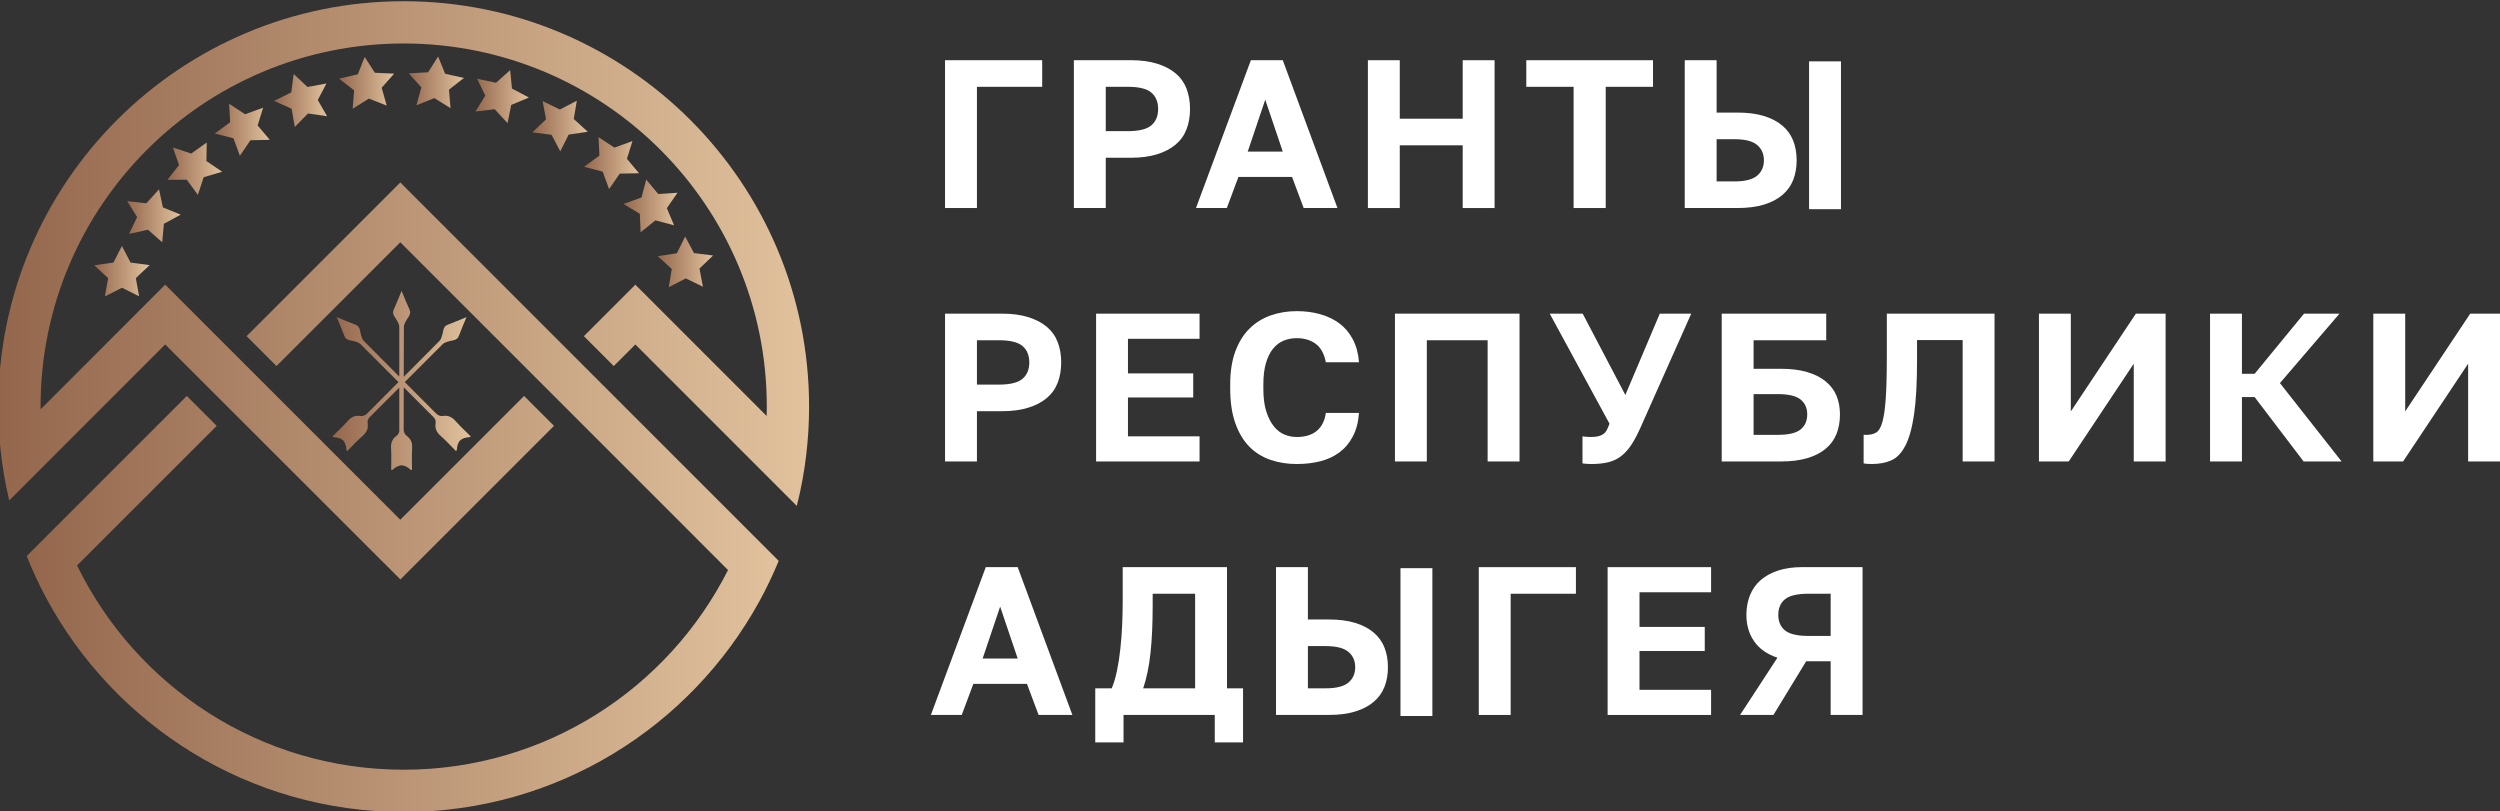 <?xml version="1.0" encoding="UTF-8" standalone="no"?> <svg xmlns:inkscape="http://www.inkscape.org/namespaces/inkscape" xmlns:sodipodi="http://sodipodi.sourceforge.net/DTD/sodipodi-0.dtd" xmlns="http://www.w3.org/2000/svg" xmlns:svg="http://www.w3.org/2000/svg" version="1.1" id="svg1" width="156.733" height="50.844" viewBox="0 0 156.733 50.844" sodipodi:docname="Руководство_по_использованию_логотипа_2.pdf"><rect x="0" y="0" width="156.733" height="50.844" fill="#333333" stroke="none"/><defs id="defs1"><clipPath id="clipPath105"><path d="M 0,419.53 H 595.28 V 0 H 0 Z" transform="translate(-367.128,-224.75)" id="path105"></path></clipPath><clipPath id="clipPath107"><path d="M 0,419.53 H 595.28 V 0 H 0 Z" transform="translate(-373.186,-224.75)" id="path107"></path></clipPath><clipPath id="clipPath109"><path d="M 0,419.53 H 595.28 V 0 H 0 Z" transform="translate(-380.684,-224.145)" id="path109"></path></clipPath><clipPath id="clipPath111"><path d="M 0,419.53 H 595.28 V 0 H 0 Z" transform="translate(-387.01,-221.999)" id="path111"></path></clipPath><clipPath id="clipPath113"><path d="M 0,419.53 H 595.28 V 0 H 0 Z" transform="translate(-395.184,-219.05)" id="path113"></path></clipPath><clipPath id="clipPath115"><path d="M 0,419.53 H 595.28 V 0 H 0 Z" transform="translate(-401.908,-220.301)" id="path115"></path></clipPath><clipPath id="clipPath117"><path d="M 0,419.53 H 595.28 V 0 H 0 Z" id="path117"></path></clipPath><clipPath id="clipPath119"><path d="M 0,419.53 H 595.28 V 0 H 0 Z" transform="translate(-367.128,-212.833)" id="path119"></path></clipPath><clipPath id="clipPath121"><path d="M 0,419.53 H 595.28 V 0 H 0 Z" transform="translate(-377.596,-212.902)" id="path121"></path></clipPath><clipPath id="clipPath123"><path d="M 0,419.53 H 595.28 V 0 H 0 Z" transform="translate(-383.271,-207.142)" id="path123"></path></clipPath><clipPath id="clipPath125"><path d="M 0,419.53 H 595.28 V 0 H 0 Z" transform="translate(-388.282,-212.833)" id="path125"></path></clipPath><clipPath id="clipPath127"><path d="M 0,419.53 H 595.28 V 0 H 0 Z" transform="translate(-397.438,-207.4)" id="path127"></path></clipPath><clipPath id="clipPath129"><path d="M 0,419.53 H 595.28 V 0 H 0 Z" transform="translate(-403.646,-208.384)" id="path129"></path></clipPath><clipPath id="clipPath131"><path d="M 0,419.53 H 595.28 V 0 H 0 Z" transform="translate(-409.912,-212.098)" id="path131"></path></clipPath><clipPath id="clipPath133"><path d="M 0,419.53 H 595.28 V 0 H 0 Z" transform="translate(-418.562,-209.486)" id="path133"></path></clipPath><clipPath id="clipPath135"><path d="M 0,419.53 H 595.28 V 0 H 0 Z" transform="translate(-431.195,-214.084)" id="path135"></path></clipPath><clipPath id="clipPath137"><path d="M 0,419.53 H 595.28 V 0 H 0 Z" transform="translate(-437.343,-214.084)" id="path137"></path></clipPath><clipPath id="clipPath139"><path d="M 0,419.53 H 595.28 V 0 H 0 Z" transform="translate(-367.396,-197.866)" id="path139"></path></clipPath><clipPath id="clipPath141"><path d="M 0,419.53 H 595.28 V 0 H 0 Z" transform="translate(-377.387,-196.466)" id="path141"></path></clipPath><clipPath id="clipPath143"><path d="M 0,419.53 H 595.28 V 0 H 0 Z" id="path143"></path></clipPath><clipPath id="clipPath145"><path d="M 0,419.53 H 595.28 V 0 H 0 Z" transform="translate(-384.592,-196.734)" id="path145"></path></clipPath><clipPath id="clipPath147"><path d="M 0,419.53 H 595.28 V 0 H 0 Z" transform="translate(-390.725,-195.214)" id="path147"></path></clipPath><clipPath id="clipPath149"><path d="M 0,419.53 H 595.28 V 0 H 0 Z" transform="translate(-396.783,-195.214)" id="path149"></path></clipPath><clipPath id="clipPath151"><path d="M 0,419.53 H 595.28 V 0 H 0 Z" transform="translate(-407.27,-200.915)" id="path151"></path></clipPath><linearGradient x1="0" y1="0" x2="1" y2="0" gradientUnits="userSpaceOnUse" gradientTransform="matrix(2.519,0,0,-2.519,327.252,218.741)" spreadMethod="pad" id="linearGradient153"><stop style="stop-opacity:1;stop-color:#94674d" offset="0" id="stop151"></stop><stop style="stop-opacity:1;stop-color:#e1c29d" offset="0.998" id="stop152"></stop><stop style="stop-opacity:1;stop-color:#e1c29d" offset="1" id="stop153"></stop></linearGradient><linearGradient x1="0" y1="0" x2="1" y2="0" gradientUnits="userSpaceOnUse" gradientTransform="matrix(2.605,0,0,-2.605,325.707,216.134)" spreadMethod="pad" id="linearGradient156"><stop style="stop-opacity:1;stop-color:#94674d" offset="0" id="stop154"></stop><stop style="stop-opacity:1;stop-color:#e1c29d" offset="0.998" id="stop155"></stop><stop style="stop-opacity:1;stop-color:#e1c29d" offset="1" id="stop156"></stop></linearGradient><linearGradient x1="0" y1="0" x2="1" y2="0" gradientUnits="userSpaceOnUse" gradientTransform="matrix(2.546,0,0,-2.546,350.593,219.204)" spreadMethod="pad" id="linearGradient159"><stop style="stop-opacity:1;stop-color:#94674d" offset="0" id="stop157"></stop><stop style="stop-opacity:1;stop-color:#e1c29d" offset="0.998" id="stop158"></stop><stop style="stop-opacity:1;stop-color:#e1c29d" offset="1" id="stop159"></stop></linearGradient><linearGradient x1="0" y1="0" x2="1" y2="0" gradientUnits="userSpaceOnUse" gradientTransform="matrix(2.604,0,0,-2.604,352.207,216.57)" spreadMethod="pad" id="linearGradient162"><stop style="stop-opacity:1;stop-color:#94674d" offset="0" id="stop160"></stop><stop style="stop-opacity:1;stop-color:#e1c29d" offset="0.998" id="stop161"></stop><stop style="stop-opacity:1;stop-color:#e1c29d" offset="1" id="stop162"></stop></linearGradient><linearGradient x1="0" y1="0" x2="1" y2="0" gradientUnits="userSpaceOnUse" gradientTransform="matrix(2.605,0,0,-2.605,346.311,222.962)" spreadMethod="pad" id="linearGradient165"><stop style="stop-opacity:1;stop-color:#94674d" offset="0" id="stop163"></stop><stop style="stop-opacity:1;stop-color:#e1c29d" offset="0.998" id="stop164"></stop><stop style="stop-opacity:1;stop-color:#e1c29d" offset="1" id="stop165"></stop></linearGradient><linearGradient x1="0" y1="0" x2="1" y2="0" gradientUnits="userSpaceOnUse" gradientTransform="matrix(2.574,0,0,-2.574,329.147,220.955)" spreadMethod="pad" id="linearGradient168"><stop style="stop-opacity:1;stop-color:#94674d" offset="0" id="stop166"></stop><stop style="stop-opacity:1;stop-color:#e1c29d" offset="0.998" id="stop167"></stop><stop style="stop-opacity:1;stop-color:#e1c29d" offset="1" id="stop168"></stop></linearGradient><linearGradient x1="0" y1="0" x2="1" y2="0" gradientUnits="userSpaceOnUse" gradientTransform="matrix(2.586,0,0,-2.586,331.374,222.785)" spreadMethod="pad" id="linearGradient171"><stop style="stop-opacity:1;stop-color:#94674d" offset="0" id="stop169"></stop><stop style="stop-opacity:1;stop-color:#e1c29d" offset="0.998" id="stop170"></stop><stop style="stop-opacity:1;stop-color:#e1c29d" offset="1" id="stop171"></stop></linearGradient><linearGradient x1="0" y1="0" x2="1" y2="0" gradientUnits="userSpaceOnUse" gradientTransform="matrix(2.493,0,0,-2.493,334.165,224.162)" spreadMethod="pad" id="linearGradient174"><stop style="stop-opacity:1;stop-color:#94674d" offset="0" id="stop172"></stop><stop style="stop-opacity:1;stop-color:#e1c29d" offset="0.998" id="stop173"></stop><stop style="stop-opacity:1;stop-color:#e1c29d" offset="1" id="stop174"></stop></linearGradient><linearGradient x1="0" y1="0" x2="1" y2="0" gradientUnits="userSpaceOnUse" gradientTransform="matrix(2.593,0,0,-2.593,337.218,224.991)" spreadMethod="pad" id="linearGradient177"><stop style="stop-opacity:1;stop-color:#94674d" offset="0" id="stop175"></stop><stop style="stop-opacity:1;stop-color:#e1c29d" offset="0.998" id="stop176"></stop><stop style="stop-opacity:1;stop-color:#e1c29d" offset="1" id="stop177"></stop></linearGradient><linearGradient x1="0" y1="0" x2="1" y2="0" gradientUnits="userSpaceOnUse" gradientTransform="matrix(2.595,0,0,-2.595,340.497,225.017)" spreadMethod="pad" id="linearGradient180"><stop style="stop-opacity:1;stop-color:#94674d" offset="0" id="stop178"></stop><stop style="stop-opacity:1;stop-color:#e1c29d" offset="0.998" id="stop179"></stop><stop style="stop-opacity:1;stop-color:#e1c29d" offset="1" id="stop180"></stop></linearGradient><linearGradient x1="0" y1="0" x2="1" y2="0" gradientUnits="userSpaceOnUse" gradientTransform="matrix(2.512,0,0,-2.512,343.637,224.344)" spreadMethod="pad" id="linearGradient183"><stop style="stop-opacity:1;stop-color:#94674d" offset="0" id="stop181"></stop><stop style="stop-opacity:1;stop-color:#e1c29d" offset="0.998" id="stop182"></stop><stop style="stop-opacity:1;stop-color:#e1c29d" offset="1" id="stop183"></stop></linearGradient><linearGradient x1="0" y1="0" x2="1" y2="0" gradientUnits="userSpaceOnUse" gradientTransform="matrix(2.586,0,0,-2.586,348.741,221.216)" spreadMethod="pad" id="linearGradient186"><stop style="stop-opacity:1;stop-color:#94674d" offset="0" id="stop184"></stop><stop style="stop-opacity:1;stop-color:#e1c29d" offset="0.998" id="stop185"></stop><stop style="stop-opacity:1;stop-color:#e1c29d" offset="1" id="stop186"></stop></linearGradient><linearGradient x1="0" y1="0" x2="1" y2="0" gradientUnits="userSpaceOnUse" gradientTransform="matrix(35.366,0,0,-35.366,322.53,205.502)" spreadMethod="pad" id="linearGradient189"><stop style="stop-opacity:1;stop-color:#94674d" offset="0" id="stop187"></stop><stop style="stop-opacity:1;stop-color:#e1c29d" offset="0.998" id="stop188"></stop><stop style="stop-opacity:1;stop-color:#e1c29d" offset="1" id="stop189"></stop></linearGradient><linearGradient x1="0" y1="0" x2="1" y2="0" gradientUnits="userSpaceOnUse" gradientTransform="matrix(38.133,0,0,-38.133,321.193,215.234)" spreadMethod="pad" id="linearGradient192"><stop style="stop-opacity:1;stop-color:#94674d" offset="0" id="stop190"></stop><stop style="stop-opacity:1;stop-color:#e1c29d" offset="0.998" id="stop191"></stop><stop style="stop-opacity:1;stop-color:#e1c29d" offset="1" id="stop192"></stop></linearGradient><linearGradient x1="0" y1="0" x2="1" y2="0" gradientUnits="userSpaceOnUse" gradientTransform="matrix(6.497,0,0,-6.497,336.913,210.998)" spreadMethod="pad" id="linearGradient195"><stop style="stop-opacity:1;stop-color:#94674d" offset="0" id="stop193"></stop><stop style="stop-opacity:1;stop-color:#e1c29d" offset="0.998" id="stop194"></stop><stop style="stop-opacity:1;stop-color:#e1c29d" offset="1" id="stop195"></stop></linearGradient></defs><g id="g1" inkscape:groupmode="layer" inkscape:label="6" transform="translate(-428.257,-254.265)"><path id="path104" d="M 0,0 H 3.069 V 1.251 H -1.5 V -5.701 H 0 Z" style="fill:#ffffff;fill-opacity:1;fill-rule:nonzero;stroke:none" transform="matrix(1.333,0,0,-1.333,489.504,259.707)" clip-path="url(#clipPath105)" inkscape:export-filename="path104.svg" inkscape:export-xdpi="96" inkscape:export-ydpi="96"></path><path id="path106" d="m 0,0 h 1.033 c 0.529,0 0.9,-0.091 1.112,-0.273 0.212,-0.182 0.318,-0.439 0.318,-0.77 0,-0.331 -0.106,-0.587 -0.318,-0.769 C 1.933,-1.995 1.562,-2.086 1.033,-2.086 H 0 Z m 0,-3.337 h 1.182 c 0.47,0 0.88,0.055 1.231,0.164 0.351,0.109 0.642,0.262 0.874,0.457 0.232,0.195 0.402,0.435 0.512,0.72 0.109,0.284 0.164,0.602 0.164,0.953 0,0.351 -0.055,0.669 -0.164,0.954 C 3.689,0.195 3.519,0.435 3.287,0.631 3.055,0.826 2.764,0.978 2.413,1.087 2.062,1.197 1.652,1.251 1.182,1.251 H -1.5 V -5.701 H 0 Z" style="fill:#ffffff;fill-opacity:1;fill-rule:nonzero;stroke:none" transform="matrix(1.333,0,0,-1.333,497.581,259.707)" clip-path="url(#clipPath107)"></path><path id="path108" d="m 0,0 0.824,-2.443 h -1.648 z m -1.261,-3.635 h 2.522 l 0.546,-1.46 H 3.396 L 0.824,1.857 h -1.499 l -2.582,-6.952 h 1.45 z" style="fill:#ffffff;fill-opacity:1;fill-rule:nonzero;stroke:none" transform="matrix(1.333,0,0,-1.333,507.579,260.513)" clip-path="url(#clipPath109)"></path><path id="path110" d="M 0,0 H 2.96 V -2.95 H 4.459 V 4.002 H 2.96 V 1.251 H 0 V 4.002 H -1.499 V -2.95 H 0 Z" style="fill:#ffffff;fill-opacity:1;fill-rule:nonzero;stroke:none" transform="matrix(1.333,0,0,-1.333,516.013,263.375)" clip-path="url(#clipPath111)"></path><path id="path112" d="M 0,0 H 1.51 V 5.701 H 3.734 V 6.952 H -2.225 V 5.701 H 0 Z" style="fill:#ffffff;fill-opacity:1;fill-rule:nonzero;stroke:none" transform="matrix(1.333,0,0,-1.333,526.912,267.307)" clip-path="url(#clipPath113)"></path><path id="path114" d="M 0,0 V 1.986 H 0.834 C 1.331,1.986 1.687,1.897 1.902,1.718 2.117,1.539 2.225,1.298 2.225,0.993 2.225,0.689 2.117,0.447 1.902,0.268 1.687,0.089 1.331,0 0.834,0 Z m 2.22,-1.092 c 0.347,0.105 0.637,0.256 0.869,0.451 C 3.32,-0.445 3.491,-0.21 3.6,0.065 3.709,0.339 3.764,0.649 3.764,0.993 3.764,1.337 3.709,1.647 3.6,1.922 3.491,2.196 3.32,2.432 3.089,2.627 2.857,2.822 2.567,2.973 2.22,3.079 1.872,3.185 1.46,3.238 0.983,3.238 H 0 v 2.463 h -1.499 v -6.952 h 2.482 c 0.477,0 0.889,0.053 1.237,0.159" style="fill:#ffffff;fill-opacity:1;fill-rule:nonzero;stroke:none" transform="matrix(1.333,0,0,-1.333,535.877,265.639)" clip-path="url(#clipPath115)"></path><path id="path116" d="m 407.857,226.002 h -1.5 v -6.952 h 1.5 z" style="fill:#ffffff;fill-opacity:1;fill-rule:nonzero;stroke:none" transform="matrix(1.333,0,0,-1.333,0,559.373)" clip-path="url(#clipPath117)"></path><path id="path118" d="m 0,0 h 1.033 c 0.529,0 0.9,-0.091 1.112,-0.273 0.212,-0.182 0.318,-0.439 0.318,-0.77 0,-0.331 -0.106,-0.587 -0.318,-0.769 C 1.933,-1.995 1.562,-2.086 1.033,-2.086 H 0 Z m 0,-3.337 h 1.182 c 0.47,0 0.88,0.055 1.231,0.164 0.351,0.109 0.642,0.261 0.874,0.457 0.232,0.195 0.403,0.435 0.512,0.72 0.109,0.284 0.164,0.602 0.164,0.953 0,0.351 -0.055,0.669 -0.164,0.954 C 3.69,0.195 3.519,0.435 3.287,0.631 3.055,0.826 2.764,0.978 2.413,1.087 2.062,1.197 1.652,1.251 1.182,1.251 H -1.5 V -5.701 H 0 Z" style="fill:#ffffff;fill-opacity:1;fill-rule:nonzero;stroke:none" transform="matrix(1.333,0,0,-1.333,489.504,275.596)" clip-path="url(#clipPath119)"></path><path id="path120" d="M 0,0 V 1.182 H -4.866 V -5.77 H 0 v 1.182 h -3.367 v 1.827 h 3.069 v 1.132 H -3.367 V 0 Z" style="fill:#ffffff;fill-opacity:1;fill-rule:nonzero;stroke:none" transform="matrix(1.333,0,0,-1.333,503.461,275.504)" clip-path="url(#clipPath121)"></path><path id="path122" d="m 0,0 c 0.341,0.086 0.641,0.225 0.899,0.417 0.258,0.192 0.469,0.44 0.63,0.745 0.163,0.304 0.26,0.675 0.294,1.112 H 0.263 C 0.211,1.903 0.068,1.622 -0.163,1.43 -0.396,1.238 -0.71,1.142 -1.107,1.142 c -0.199,0 -0.391,0.038 -0.576,0.114 -0.185,0.076 -0.351,0.204 -0.497,0.383 -0.145,0.179 -0.265,0.412 -0.357,0.7 -0.093,0.288 -0.139,0.644 -0.139,1.067 v 0.209 c 0,0.397 0.041,0.735 0.124,1.013 0.083,0.278 0.195,0.503 0.338,0.675 0.142,0.172 0.309,0.297 0.501,0.373 0.192,0.076 0.394,0.114 0.606,0.114 0.351,0 0.647,-0.088 0.889,-0.263 C 0.023,5.351 0.184,5.062 0.263,4.658 h 1.56 C 1.789,5.075 1.692,5.436 1.529,5.74 1.368,6.045 1.157,6.293 0.899,6.485 0.641,6.677 0.341,6.821 0,6.917 -0.341,7.013 -0.71,7.061 -1.107,7.061 -1.537,7.061 -1.943,6.995 -2.324,6.863 -2.704,6.73 -3.037,6.525 -3.322,6.247 -3.606,5.969 -3.83,5.611 -3.992,5.174 -4.154,4.737 -4.235,4.217 -4.235,3.615 V 3.426 c 0,-0.635 0.079,-1.178 0.238,-1.628 0.159,-0.451 0.377,-0.818 0.655,-1.103 0.279,-0.285 0.609,-0.493 0.994,-0.625 0.383,-0.133 0.797,-0.199 1.241,-0.199 0.397,0 0.766,0.043 1.107,0.129" style="fill:#ffffff;fill-opacity:1;fill-rule:nonzero;stroke:none" transform="matrix(1.333,0,0,-1.333,511.028,283.184)" clip-path="url(#clipPath123)"></path><path id="path124" d="m 0,0 h 2.86 v -5.701 h 1.5 V 1.251 H -1.499 V -5.701 H 0 Z" style="fill:#ffffff;fill-opacity:1;fill-rule:nonzero;stroke:none" transform="matrix(1.333,0,0,-1.333,517.709,275.596)" clip-path="url(#clipPath125)"></path><path id="path126" d="M 0,0 C 0.172,0.139 0.328,0.314 0.467,0.526 0.606,0.738 0.745,1 0.884,1.311 L 3.277,6.684 H 1.798 L 0.179,2.86 -1.827,6.684 h -1.55 L -0.566,1.509 C -0.612,1.384 -0.657,1.281 -0.7,1.202 -0.743,1.122 -0.799,1.059 -0.869,1.013 -0.938,0.967 -1.02,0.933 -1.112,0.914 -1.205,0.894 -1.324,0.884 -1.47,0.884 c -0.073,0 -0.139,0.003 -0.198,0.01 -0.06,0.006 -0.116,0.013 -0.169,0.02 v -1.272 c 0.053,-0.006 0.114,-0.013 0.183,-0.019 0.07,-0.007 0.141,-0.01 0.214,-0.01 0.324,0 0.602,0.029 0.834,0.089 C -0.374,-0.238 -0.172,-0.139 0,0" style="fill:#ffffff;fill-opacity:1;fill-rule:nonzero;stroke:none" transform="matrix(1.333,0,0,-1.333,529.917,282.84)" clip-path="url(#clipPath127)"></path><path id="path128" d="M 0,0 V 1.917 H 1.132 C 1.642,1.917 2.001,1.832 2.21,1.663 2.418,1.494 2.523,1.261 2.523,0.963 2.523,0.659 2.418,0.422 2.21,0.253 2.001,0.084 1.642,0 1.132,0 Z m 2.518,-1.097 c 0.347,0.102 0.637,0.249 0.869,0.441 0.231,0.192 0.402,0.424 0.511,0.696 0.109,0.271 0.164,0.579 0.164,0.923 0,0.325 -0.055,0.618 -0.164,0.879 C 3.789,2.104 3.618,2.329 3.387,2.518 3.155,2.706 2.865,2.852 2.518,2.954 2.17,3.057 1.758,3.108 1.281,3.108 H 0 V 4.449 H 3.416 V 5.7 h -4.915 v -6.951 h 2.78 c 0.477,0 0.889,0.051 1.237,0.154" style="fill:#ffffff;fill-opacity:1;fill-rule:nonzero;stroke:none" transform="matrix(1.333,0,0,-1.333,538.195,281.528)" clip-path="url(#clipPath129)"></path><path id="path130" d="m 0,0 c 0,-0.828 -0.017,-1.488 -0.05,-1.981 -0.033,-0.494 -0.086,-0.869 -0.159,-1.128 -0.072,-0.258 -0.17,-0.423 -0.292,-0.496 -0.123,-0.073 -0.27,-0.109 -0.442,-0.109 h -0.09 c -0.026,0 -0.046,0.003 -0.059,0.01 v -1.351 c 0.052,-0.013 0.119,-0.021 0.198,-0.025 0.08,-0.003 0.146,-0.005 0.199,-0.005 0.338,0 0.637,0.056 0.899,0.169 0.261,0.112 0.483,0.343 0.665,0.69 0.182,0.348 0.319,0.841 0.412,1.48 0.093,0.639 0.139,1.488 0.139,2.547 V 0.745 H 3.566 V -4.966 H 5.065 V 1.986 H 0 Z" style="fill:#ffffff;fill-opacity:1;fill-rule:nonzero;stroke:none" transform="matrix(1.333,0,0,-1.333,546.549,276.576)" clip-path="url(#clipPath131)"></path><path id="path132" d="m 0,0 v 4.598 h -1.499 v -6.952 h 1.4 L 2.96,2.245 v -4.599 h 1.499 v 6.952 h -1.4 z" style="fill:#ffffff;fill-opacity:1;fill-rule:nonzero;stroke:none" transform="matrix(1.333,0,0,-1.333,558.083,280.059)" clip-path="url(#clipPath133)"></path><path id="path134" d="M 0,0 H -1.668 L -3.992,-2.83 H -4.588 V 0 h -1.5 v -6.952 h 1.5 v 3.029 h 0.596 l 2.304,-3.029 h 1.787 l -2.9,3.685 z" style="fill:#ffffff;fill-opacity:1;fill-rule:nonzero;stroke:none" transform="matrix(1.333,0,0,-1.333,574.927,273.928)" clip-path="url(#clipPath135)"></path><path id="path136" d="M 0,0 -3.059,-4.598 V 0 h -1.5 v -6.952 h 1.401 l 3.059,4.598 V -6.952 H 1.4 V 0 Z" style="fill:#ffffff;fill-opacity:1;fill-rule:nonzero;stroke:none" transform="matrix(1.333,0,0,-1.333,583.124,273.928)" clip-path="url(#clipPath137)"></path><path id="path138" d="M 0,0 0.824,2.443 1.649,0 Z m 0.149,4.3 -2.582,-6.952 h 1.45 l 0.546,1.46 h 2.523 l 0.546,-1.46 H 4.221 L 1.649,4.3 Z" style="fill:#ffffff;fill-opacity:1;fill-rule:nonzero;stroke:none" transform="matrix(1.333,0,0,-1.333,489.861,295.552)" clip-path="url(#clipPath139)"></path><path id="path140" d="m 0,0 h -2.443 c 0.159,0.463 0.273,1.013 0.343,1.649 0.069,0.635 0.104,1.39 0.104,2.264 V 4.449 H 0 Z M 1.5,5.701 H -3.406 V 4.111 C -3.406,3.747 -3.415,3.373 -3.431,2.989 -3.448,2.605 -3.476,2.23 -3.516,1.862 -3.555,1.494 -3.608,1.15 -3.675,0.829 -3.741,0.508 -3.823,0.232 -3.923,0 h -0.774 v -2.543 h 1.33 v 1.292 h 4.291 v -1.292 h 1.33 V 0 H 1.5 Z" style="fill:#ffffff;fill-opacity:1;fill-rule:nonzero;stroke:none" transform="matrix(1.333,0,0,-1.333,503.183,297.419)" clip-path="url(#clipPath141)"></path><path id="path142" d="m 387.14,195.214 h 1.5 v 6.952 h -1.5 z" style="fill:#ffffff;fill-opacity:1;fill-rule:nonzero;stroke:none" transform="matrix(1.333,0,0,-1.333,0,559.373)" clip-path="url(#clipPath143)"></path><path id="path144" d="m 0,0 c -0.215,-0.179 -0.571,-0.268 -1.068,-0.268 h -0.834 v 1.986 h 0.834 C -0.571,1.718 -0.215,1.629 0,1.45 0.215,1.271 0.323,1.03 0.323,0.725 0.323,0.421 0.215,0.179 0,0 M 1.187,2.359 C 0.955,2.554 0.665,2.705 0.318,2.811 -0.03,2.917 -0.442,2.97 -0.919,2.97 h -0.983 v 2.463 h -1.5 v -6.952 h 2.483 c 0.477,0 0.889,0.053 1.237,0.159 0.347,0.105 0.637,0.256 0.869,0.451 0.231,0.196 0.402,0.431 0.511,0.705 0.109,0.275 0.164,0.585 0.164,0.929 0,0.344 -0.055,0.654 -0.164,0.929 -0.109,0.274 -0.28,0.509 -0.511,0.705" style="fill:#ffffff;fill-opacity:1;fill-rule:nonzero;stroke:none" transform="matrix(1.333,0,0,-1.333,512.789,297.061)" clip-path="url(#clipPath145)"></path><path id="path146" d="M 0,0 H 1.499 V 5.701 H 4.568 V 6.952 H 0 Z" style="fill:#ffffff;fill-opacity:1;fill-rule:nonzero;stroke:none" transform="matrix(1.333,0,0,-1.333,520.967,299.088)" clip-path="url(#clipPath147)"></path><path id="path148" d="M 0,0 H 4.866 V 1.182 H 1.499 V 3.009 H 4.568 V 4.141 H 1.499 V 5.77 H 4.866 V 6.952 H 0 Z" style="fill:#ffffff;fill-opacity:1;fill-rule:nonzero;stroke:none" transform="matrix(1.333,0,0,-1.333,529.044,299.088)" clip-path="url(#clipPath149)"></path><path id="path150" d="m 0,0 v -1.986 h -1.033 c -0.53,0 -0.9,0.086 -1.112,0.258 -0.212,0.172 -0.318,0.417 -0.318,0.735 0,0.318 0.106,0.563 0.318,0.735 C -1.933,-0.086 -1.563,0 -1.033,0 Z M -2.478,1.087 C -2.806,0.978 -3.079,0.828 -3.297,0.636 -3.516,0.444 -3.681,0.209 -3.794,-0.07 c -0.112,-0.277 -0.169,-0.586 -0.169,-0.923 0,-0.483 0.123,-0.901 0.368,-1.251 0.245,-0.352 0.609,-0.606 1.092,-0.765 L -4.26,-5.701 h 1.569 l 1.539,2.523 H 0 v -2.523 h 1.5 v 6.952 h -2.831 c -0.437,0 -0.819,-0.054 -1.147,-0.164" style="fill:#ffffff;fill-opacity:1;fill-rule:nonzero;stroke:none" transform="matrix(1.333,0,0,-1.333,543.027,291.487)" clip-path="url(#clipPath151)"></path><path id="path153" d="m 328.156,219.328 -0.903,0.098 0.468,-0.746 -0.377,-0.792 0.886,0.196 0.671,-0.587 0.08,0.866 0.791,0.43 -0.837,0.34 -0.183,0.852 z" transform="matrix(1.333,0,0,-1.333,0,559.373)" style="fill:url(#linearGradient153);stroke:none"></path><path id="path156" d="m 326.606,216.539 -0.9,-0.127 0.653,-0.605 -0.152,-0.859 0.804,0.407 0.806,-0.404 -0.156,0.857 0.65,0.61 -0.9,0.123 -0.404,0.779 z" transform="matrix(1.333,0,0,-1.333,0,559.373)" style="fill:url(#linearGradient156);stroke:none"></path><path id="path159" d="m 351.445,219.6 -0.853,-0.304 0.772,-0.462 0.038,-0.869 0.698,0.559 0.876,-0.234 -0.34,0.808 0.502,0.725 -0.907,-0.06 -0.566,0.681 z" transform="matrix(1.333,0,0,-1.333,0,559.373)" style="fill:url(#linearGradient159);stroke:none"></path><path id="path162" d="m 353.105,216.976 -0.897,-0.137 0.659,-0.6 -0.142,-0.859 0.8,0.415 0.81,-0.394 -0.165,0.856 0.641,0.615 -0.9,0.114 -0.414,0.775 z" transform="matrix(1.333,0,0,-1.333,0,559.373)" style="fill:url(#linearGradient162);stroke:none"></path><path id="path165" d="m 347.602,223.738 -0.81,0.396 0.163,-0.856 -0.644,-0.614 0.902,-0.116 0.41,-0.776 0.394,0.785 0.899,0.134 -0.658,0.601 0.144,0.859 z" transform="matrix(1.333,0,0,-1.333,0,559.373)" style="fill:url(#linearGradient165);stroke:none"></path><path id="path168" d="m 330.265,221.667 -0.86,0.283 0.288,-0.825 -0.546,-0.696 0.909,0.008 0.523,-0.713 0.273,0.83 0.869,0.256 -0.74,0.504 0.015,0.871 z" transform="matrix(1.333,0,0,-1.333,0,559.373)" style="fill:url(#linearGradient168);stroke:none"></path><path id="path171" d="m 332.096,223.138 -0.721,-0.529 0.877,-0.226 0.303,-0.821 0.496,0.729 0.909,0.022 -0.57,0.677 0.259,0.835 -0.85,-0.311 -0.749,0.493 z" transform="matrix(1.333,0,0,-1.333,0,559.373)" style="fill:url(#linearGradient171);stroke:none"></path><path id="path174" d="m 334.972,224.545 -0.807,-0.402 0.823,-0.369 0.149,-0.858 0.621,0.635 0.9,-0.13 -0.44,0.763 0.407,0.778 -0.893,-0.164 -0.648,0.611 z" transform="matrix(1.333,0,0,-1.333,0,559.373)" style="fill:url(#linearGradient174);stroke:none"></path><path id="path177" d="m 338.101,225.394 -0.883,-0.207 0.709,-0.545 -0.068,-0.868 0.761,0.477 0.841,-0.33 -0.238,0.84 0.588,0.664 -0.909,0.042 -0.478,0.741 z" transform="matrix(1.333,0,0,-1.333,0,559.373)" style="fill:url(#linearGradient177);stroke:none"></path><path id="path180" d="m 341.405,225.488 -0.908,-0.049 0.593,-0.66 -0.232,-0.842 0.839,0.337 0.765,-0.472 -0.075,0.868 0.705,0.551 -0.885,0.199 -0.329,0.812 z" transform="matrix(1.333,0,0,-1.333,0,559.373)" style="fill:url(#linearGradient180);stroke:none"></path><path id="path183" d="m 344.6,224.995 -0.887,0.188 0.384,-0.789 -0.461,-0.75 0.903,0.107 0.604,-0.652 0.173,0.854 0.833,0.349 -0.796,0.421 -0.088,0.866 z" transform="matrix(1.333,0,0,-1.333,0,559.373)" style="fill:url(#linearGradient183);stroke:none"></path><path id="path186" d="m 349.465,221.57 -0.724,-0.527 0.877,-0.229 0.301,-0.821 0.499,0.728 0.909,0.02 -0.569,0.679 0.261,0.833 -0.851,-0.308 -0.747,0.494 z" transform="matrix(1.333,0,0,-1.333,0,559.373)" style="fill:url(#linearGradient186);stroke:none"></path><path id="path189" d="m 332.87,213.078 1.406,-1.406 5.823,5.822 c 4.223,-4.223 10.53,-10.529 15.414,-15.415 v 0 c -2.812,-5.57 -8.586,-9.392 -15.254,-9.392 v 0 c -6.752,0 -12.59,3.919 -15.361,9.607 v 0 l 6.567,6.566 -1.406,1.406 -5.98,-5.98 -1.549,-1.549 c 0.261,-0.659 0.558,-1.301 0.889,-1.922 v 0 c 3.206,-6.019 9.545,-10.117 16.84,-10.117 v 0 c 7.211,0 13.487,4.003 16.728,9.909 v 0 c 0.336,0.614 0.641,1.249 0.909,1.902 v 0 c -0.501,0.501 -1.015,1.015 -1.539,1.539 v 0 c -5.334,5.334 -11.705,11.705 -16.258,16.259 v 0 z" transform="matrix(1.333,0,0,-1.333,0,559.373)" style="fill:url(#linearGradient189);stroke:none"></path><path id="path192" d="m 321.193,209.765 c 0,-0.68 0.036,-1.35 0.104,-2.012 v 0 c 0.086,-0.817 0.224,-1.619 0.41,-2.403 v 0 l 1.69,1.692 5.646,5.646 c 2.269,-2.268 11.061,-11.052 11.061,-11.052 v 0 c 2.407,2.408 4.816,4.816 7.224,7.224 v 0 l -1.407,1.406 c -1.94,-1.941 -3.881,-3.882 -5.822,-5.822 v 0 c -0.231,0.23 -0.465,0.465 -0.703,0.703 v 0 c -2.742,2.742 -5.484,5.485 -8.227,8.227 v 0 c -0.732,0.732 -1.446,1.446 -2.126,2.126 v 0 l -5.861,-5.862 c 0,0.042 -0.001,0.085 -0.001,0.127 v 0 c 0,9.432 7.646,17.078 17.078,17.078 v 0 c 9.432,0 17.078,-7.646 17.078,-17.078 v 0 c 0,-0.148 -0.002,-0.295 -0.006,-0.442 v 0 l -6.176,6.177 -2.422,-2.422 1.406,-1.406 1.016,1.016 5.92,-5.92 1.674,-1.674 c 0.194,0.772 0.343,1.564 0.439,2.371 v 0 c 0.091,0.754 0.138,1.522 0.138,2.3 v 0 c 0,10.53 -8.537,19.066 -19.067,19.066 v 0 c -10.53,0 -19.066,-8.536 -19.066,-19.066" transform="matrix(1.333,0,0,-1.333,0,559.373)" style="display:inline;fill:url(#linearGradient192);stroke:none"></path><path id="path195" d="m 339.798,214.35 c -0.065,-0.137 -0.048,-0.235 0.031,-0.359 v 0 c 0.096,-0.147 0.217,-0.313 0.223,-0.475 v 0 -2.34 c -0.821,0.824 -1.63,1.635 -1.67,1.678 v 0 c -0.11,0.119 -0.141,0.324 -0.178,0.495 v 0 c -0.032,0.144 -0.089,0.225 -0.231,0.276 v 0 c -0.28,0.101 -0.553,0.222 -0.865,0.351 v 0 c 0.129,-0.311 0.251,-0.585 0.352,-0.864 v 0 c 0.05,-0.143 0.132,-0.201 0.276,-0.231 v 0 c 0.171,-0.037 0.374,-0.069 0.493,-0.18 v 0 l 1.785,-1.783 c -0.782,-0.783 -1.502,-1.505 -1.502,-1.505 v 0 c -0.088,-0.071 -0.183,-0.107 -0.305,-0.088 v 0 c -0.245,0.038 -0.422,-0.057 -0.585,-0.242 v 0 c -0.219,-0.25 -0.467,-0.475 -0.709,-0.717 v 0 c 0.035,-0.036 0.039,-0.039 0.055,-0.04 v 0 c 0.187,-0.008 0.338,-0.057 0.446,-0.152 v 0 c 0.094,-0.107 0.143,-0.259 0.151,-0.445 v 0 c 10e-4,-0.016 0.004,-0.02 0.04,-0.055 v 0 c 0.242,0.242 0.467,0.49 0.718,0.709 v 0 c 0.184,0.163 0.279,0.34 0.241,0.585 v 0 c -0.016,0.103 0.009,0.187 0.059,0.263 v 0 l 1.429,1.429 v -2.053 c -0.018,-0.09 -0.059,-0.166 -0.144,-0.227 v 0 c -0.2,-0.147 -0.258,-0.339 -0.243,-0.584 v 0 c 0.022,-0.332 0.006,-0.667 0.006,-1.01 v 0 c 0.05,0 0.056,0 0.067,0.011 v 0 c 0.138,0.126 0.28,0.199 0.422,0.208 v 0 c 0.143,-0.009 0.285,-0.082 0.422,-0.208 v 0 c 0.012,-0.011 0.018,-0.011 0.068,-0.011 v 0 c 0,0.343 -0.016,0.678 0.005,1.01 v 0 c 0.016,0.245 -0.042,0.437 -0.243,0.584 v 0 c -0.099,0.072 -0.14,0.165 -0.153,0.277 v 0 c 0,0 10e-4,0.951 0.003,2.012 v 0 l 1.437,-1.438 c 0.051,-0.076 0.077,-0.16 0.061,-0.263 v 0 c -0.039,-0.245 0.056,-0.422 0.241,-0.585 v 0 c 0.25,-0.219 0.475,-0.467 0.717,-0.709 v 0 c 0.035,0.035 0.04,0.039 0.041,0.055 v 0 c 0.008,0.186 0.056,0.338 0.151,0.445 v 0 c 0.107,0.095 0.258,0.144 0.445,0.152 v 0 c 0.017,0.001 0.02,0.004 0.055,0.04 v 0 c -0.242,0.242 -0.489,0.467 -0.71,0.717 v 0 c -0.162,0.185 -0.339,0.28 -0.584,0.242 v 0 c -0.121,-0.019 -0.217,0.017 -0.305,0.088 v 0 c 0,0 -0.721,0.722 -1.501,1.505 v 0 l 1.784,1.783 c 0.118,0.111 0.323,0.143 0.494,0.18 v 0 c 0.144,0.03 0.225,0.088 0.276,0.231 v 0 c 0.101,0.279 0.222,0.553 0.351,0.864 v 0 c -0.311,-0.129 -0.585,-0.25 -0.864,-0.351 v 0 c -0.143,-0.051 -0.201,-0.132 -0.231,-0.276 v 0 c -0.037,-0.171 -0.069,-0.376 -0.179,-0.495 v 0 c -0.04,-0.043 -0.854,-0.859 -1.679,-1.686 v 0 c 0.002,1.156 0.005,2.29 0.006,2.348 v 0 c 0.007,0.162 0.128,0.328 0.224,0.475 v 0 c 0.079,0.124 0.096,0.222 0.031,0.359 v 0 c -0.126,0.268 -0.233,0.548 -0.363,0.859 v 0 c -0.128,-0.311 -0.235,-0.591 -0.362,-0.859" transform="matrix(1.333,0,0,-1.333,0,559.373)" style="display:inline;fill:url(#linearGradient195);stroke:none"></path></g></svg> 